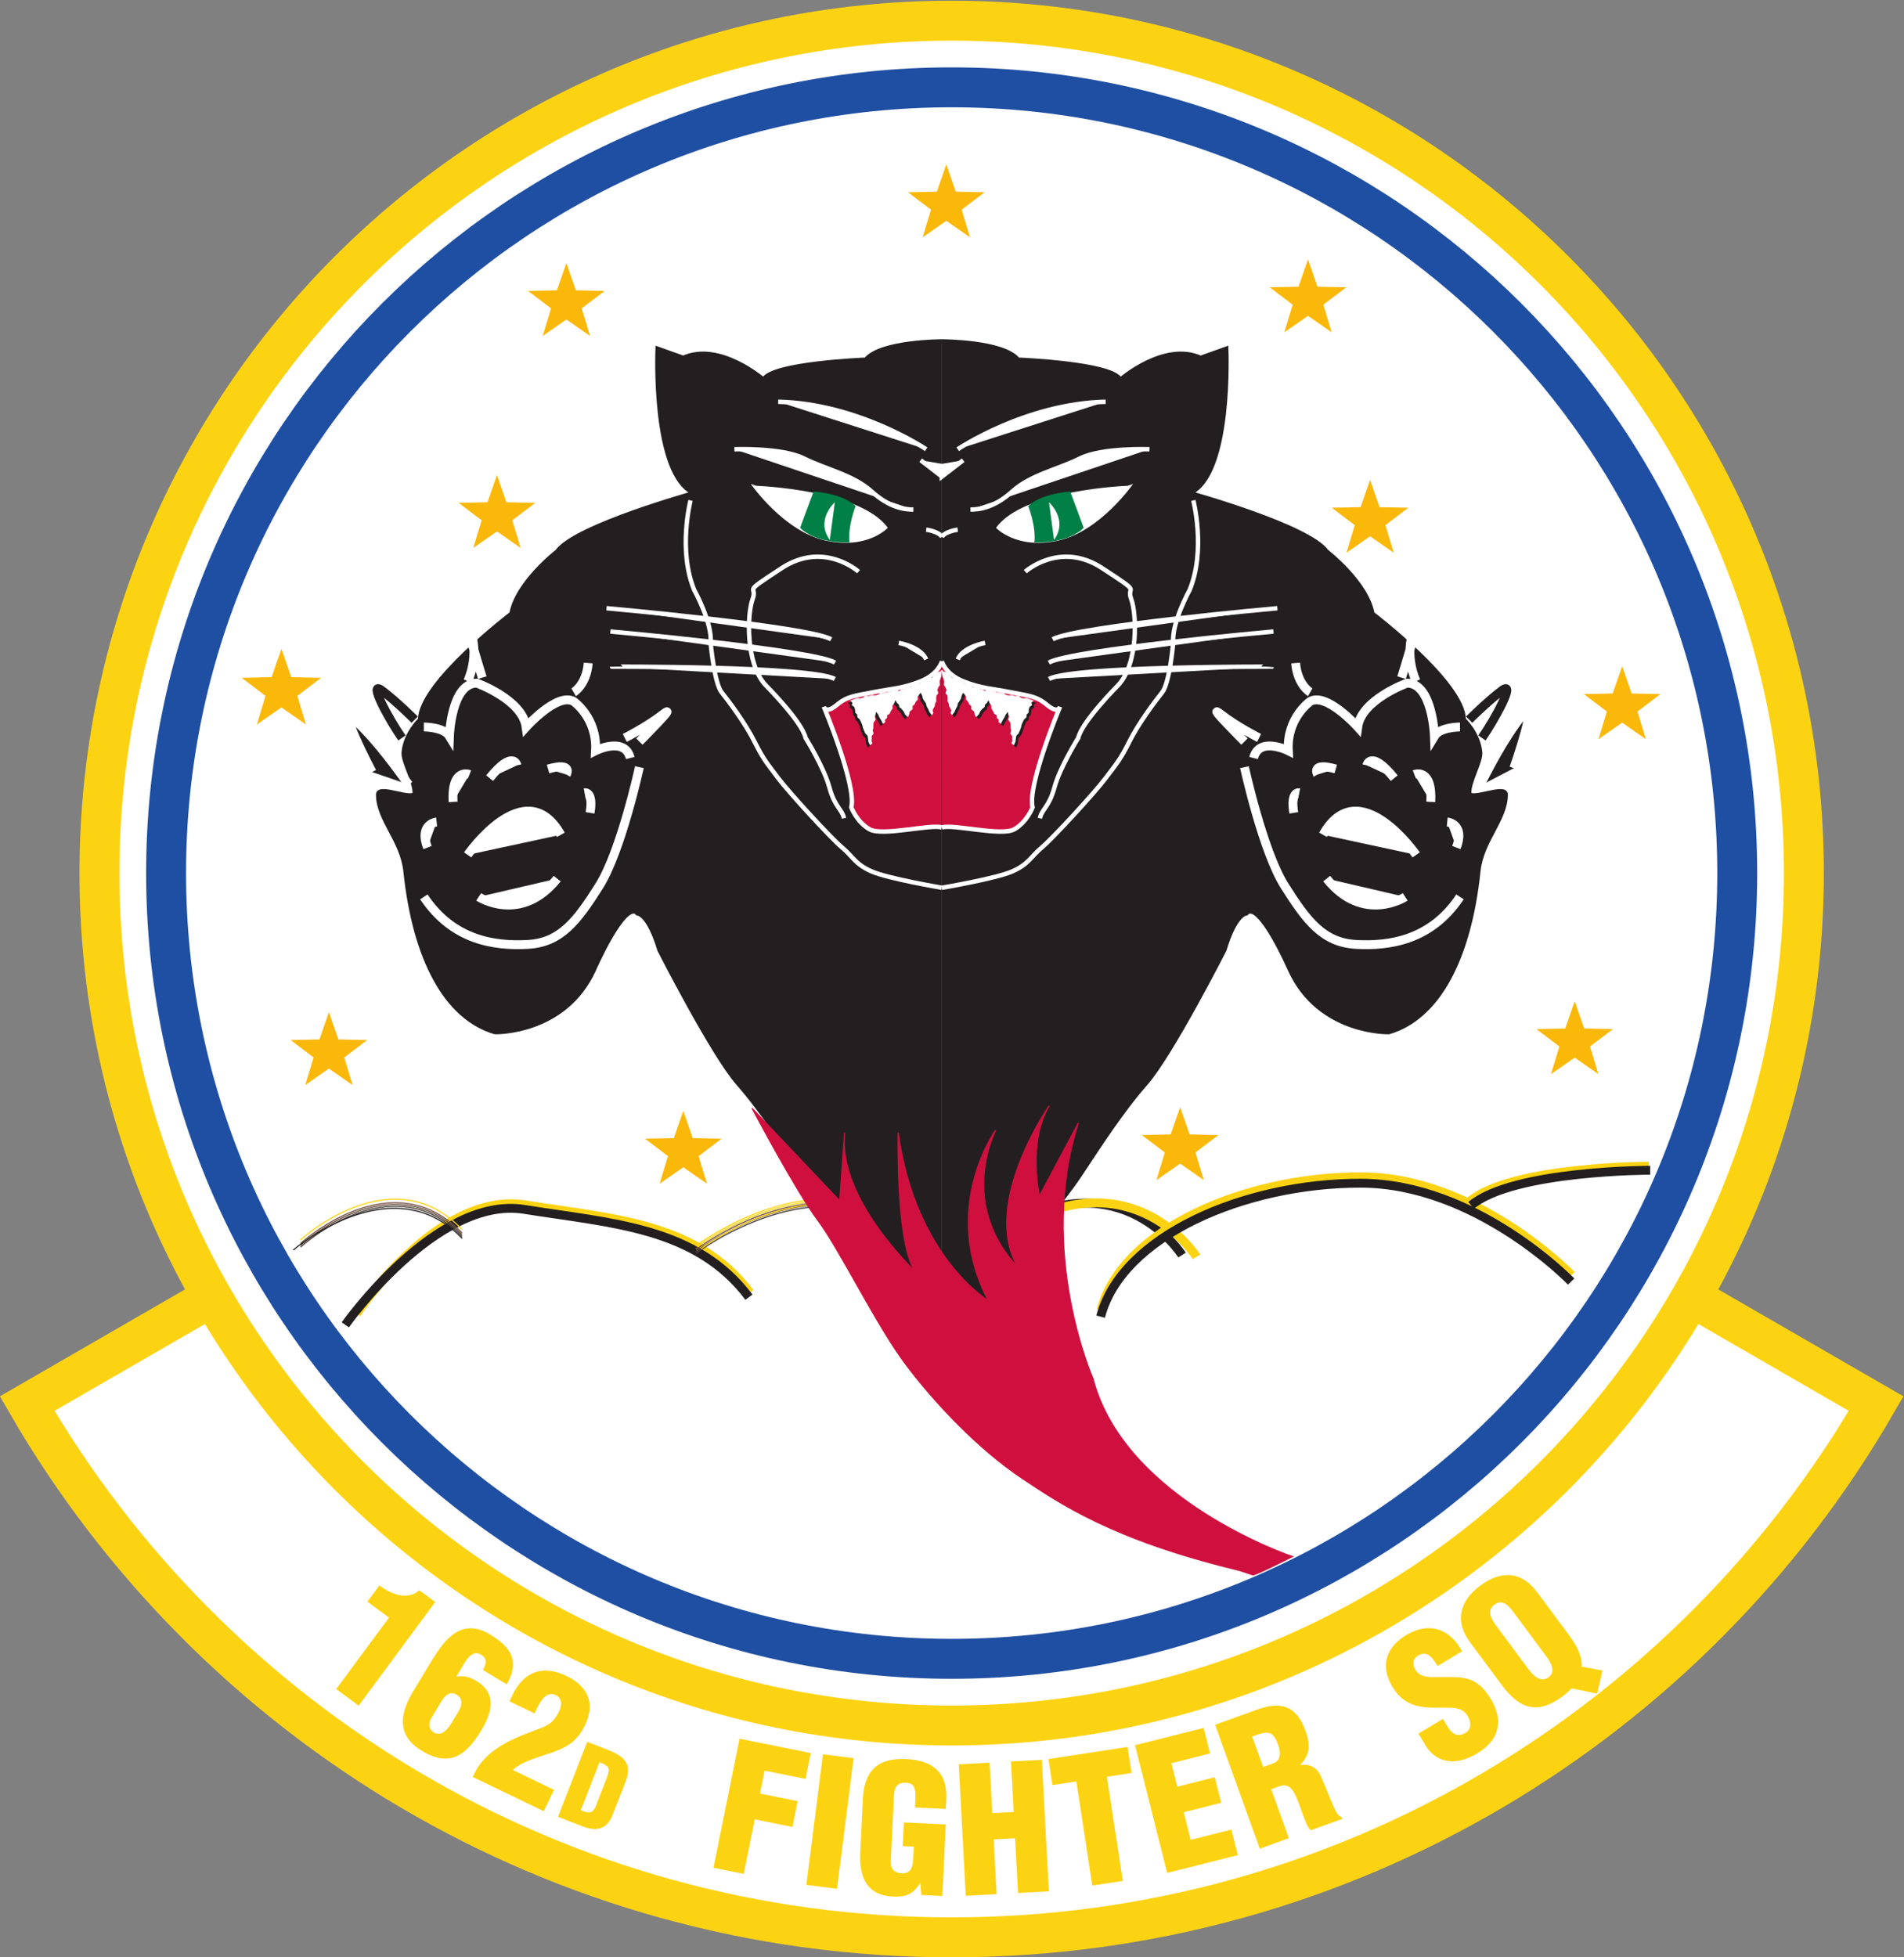 <?xml version="1.0" encoding="UTF-8" standalone="no"?>
<svg
   xmlns:dc="http://purl.org/dc/elements/1.1/"
   xmlns:cc="http://creativecommons.org/ns#"
   xmlns:rdf="http://www.w3.org/1999/02/22-rdf-syntax-ns#"
   xmlns:svg="http://www.w3.org/2000/svg"
   xmlns="http://www.w3.org/2000/svg"
   version="1.1"
   id="svg1678"
   xml:space="preserve"
   width="572.181"
   height="588"
   viewBox="0 0 572.181 588"><rect x="0" y="0" width="572.181" height="588" fill="#808080" stroke="none"/><defs
     id="defs1682"><clipPath
       clipPathUnits="userSpaceOnUse"
       id="clipPath1694"><path
         d="M 13,10 H 583 V 782 H 13 Z"
         id="path1692" /></clipPath></defs><g
     id="g1686"
     transform="matrix(1.333,0,0,-1.333,-120.576,844.531)"><path
       d="m 305,245.503 c -71.067,0 -133.113,38.612 -166.317,95.998 l -42.1,-24.306 C 138.192,245.282 215.944,196.898 305,196.898 c 89.056,0 166.808,48.384 208.417,120.297 l -42.1,24.306 C 438.113,284.115 376.067,245.503 305,245.503 Z"
       style="fill:#ffffff;fill-opacity:1;fill-rule:nonzero;stroke:#fcd313;stroke-width:9;stroke-linecap:round;stroke-linejoin:miter;stroke-miterlimit:4;stroke-dasharray:none;stroke-opacity:1"
       id="path1698" /><path
       d="m 178.154,268.96 -4.869,3.599 2.704,3.66 c 2.554,-1.937 6.325,-3.493 8.991,-1.084 l 3.597,-2.658 -17.265,-23.36 -5.06,3.74 11.902,16.103"
       style="fill:#fcd313;fill-opacity:1;fill-rule:nonzero;stroke:none"
       id="path1700" /><path
       d="m 199.319,257.163 c 0.764,1.342 1.073,2.543 -0.452,3.464 -2.169,1.308 -3.623,-1.791 -4.502,-3.248 l -1.023,-1.694 c 1.969,0.198 2.926,-0.055 4.62,-1.078 4.609,-2.781 3.335,-7.19 1.024,-11.02 -3.456,-5.727 -7.169,-8.433 -13.439,-4.649 -5.693,3.435 -5.023,8.301 -1.955,13.384 l 4.05,6.71 c 3.19,5.287 6.935,9.961 13.307,6.117 4.812,-2.905 6.677,-6.018 3.759,-11.238 z m -7.076,-11.957 1.534,2.542 c 0.797,1.322 1.188,2.889 -0.404,3.85 -1.492,0.9 -2.574,-0.204 -3.385,-1.471 l -2.249,-3.728 c -0.717,-1.186 -0.754,-2.55 0.568,-3.348 1.593,-0.961 3.036,0.664 3.936,2.155"
       style="fill:#fcd313;fill-opacity:1;fill-rule:nonzero;stroke:none"
       id="path1702" /><path
       d="m 205.298,250.098 0.67,1.39 c 2.542,5.277 6.801,6.914 12.185,4.32 4.813,-2.319 6.585,-6.117 4.198,-11.072 -1.615,-3.351 -3.613,-4.761 -7.046,-6.05 l -3.399,-1.129 c -1.409,-0.463 -4.738,-1.627 -5.78,-2.97 l 9.233,-4.449 -2.319,-4.813 -16.007,7.713 0.43,0.892 c 2.13,4.421 6.713,6.912 11.077,8.675 l 4.083,1.547 c 1.972,0.807 2.949,1.742 3.894,3.703 0.653,1.354 0.734,3.072 -0.975,3.72 -1.94,0.803 -3.304,-1.571 -3.957,-2.926 l -0.619,-1.283 -5.668,2.732"
       style="fill:#fcd313;fill-opacity:1;fill-rule:nonzero;stroke:none"
       id="path1704" /><path
       d="m 216.253,224.065 6.581,16.898 4.304,-1.676 c 1.442,-0.561 3.159,-1.282 4.154,-2.526 1.181,-1.497 0.789,-3.238 0.157,-4.861 l -2.922,-7.503 c -0.681,-1.681 -1.681,-2.718 -3.112,-2.992 -1.299,-0.272 -2.605,0.107 -3.821,0.58 z m 5.15,1.498 c 2.589,-1.216 3.032,-0.143 3.843,2.136 l 2.149,5.52 c 0.749,1.991 0.141,2.359 -1.78,3.158 l -4.212,-10.814"
       style="fill:#fcd313;fill-opacity:1;fill-rule:nonzero;stroke:none"
       id="path1706" /><path
       d="m 251.304,212.577 5.876,29.09 16.058,-3.243 -1.175,-5.818 -9.232,1.864 -1.041,-5.158 8.494,-1.716 -1.175,-5.818 -8.495,1.716 -2.483,-12.297 -6.827,1.38"
       style="fill:#fcd313;fill-opacity:1;fill-rule:nonzero;stroke:none"
       id="path1708" /><path
       d="m 272.244,208.713 3.737,29.443 6.91,-0.877 -3.737,-29.444 -6.91,0.878"
       style="fill:#fcd313;fill-opacity:1;fill-rule:nonzero;stroke:none"
       id="path1710" /><path
       d="m 298.155,206.447 -0.188,2.664 -0.079,0.003 c -1.545,-2.461 -3.164,-3.174 -6.168,-3.029 -5.89,0.285 -7.59,4.448 -7.33,9.824 l 0.589,12.174 c 0.312,6.442 3.421,9.303 9.785,8.995 5.929,-0.287 9.324,-2.987 9.032,-9.034 l -0.107,-2.214 -6.957,0.337 0.078,1.62 c 0.123,2.53 -0.132,3.811 -1.988,3.94 -2.172,0.144 -2.743,-1.017 -2.837,-2.954 l -0.709,-14.664 c -0.08,-1.66 0.622,-2.684 2.441,-2.772 2.372,-0.115 2.542,1.779 2.634,3.676 l 0.113,2.332 -2.49,0.12 0.258,5.337 9.447,-0.458 -0.781,-16.126 -4.743,0.229"
       style="fill:#fcd313;fill-opacity:1;fill-rule:nonzero;stroke:none"
       id="path1712" /><path
       d="m 308.178,206.262 -1.585,29.645 6.956,0.372 0.609,-11.383 4.822,0.257 -0.608,11.384 6.956,0.372 1.586,-29.645 -6.957,-0.372 -0.66,12.333 -4.822,-0.259 0.66,-12.332 -6.957,-0.372"
       style="fill:#fcd313;fill-opacity:1;fill-rule:nonzero;stroke:none"
       id="path1714" /><path
       d="m 326.812,237.078 17.841,2.732 0.898,-5.869 -5.555,-0.851 3.593,-23.474 -6.885,-1.054 -3.594,23.475 -5.399,-0.827 -0.899,5.868"
       style="fill:#fcd313;fill-opacity:1;fill-rule:nonzero;stroke:none"
       id="path1716" /><path
       d="m 353.586,211.415 -7.248,28.789 15.47,3.894 1.449,-5.758 -8.713,-2.194 1.333,-5.296 8.445,2.126 1.449,-5.758 -8.444,-2.126 1.565,-6.219 9.174,2.31 1.45,-5.758 -15.93,-4.01"
       style="fill:#fcd313;fill-opacity:1;fill-rule:nonzero;stroke:none"
       id="path1718" /><path
       d="m 381.019,219.25 -6.552,-2.365 -10.079,27.921 9.568,3.453 c 5.36,1.935 8.82,0.744 10.823,-4.803 1.074,-2.978 1.133,-5.355 -1.165,-7.616 l 0.028,-0.074 c 1.971,0.249 3.731,-0.547 4.542,-2.443 0.992,-2.166 2.763,-6.955 3.78,-8.608 0.284,-0.318 0.59,-0.586 0.983,-0.739 l 0.134,-0.372 -7.148,-2.58 c -0.374,0.453 -0.711,0.921 -0.95,1.466 -0.999,2.417 -1.683,4.779 -2.487,6.424 -0.805,1.645 -1.729,2.574 -3.295,2.135 l -2.16,-0.78 z m -5.792,16.045 2.234,0.806 c 1.898,0.686 1.714,2.596 1.095,4.309 -1.196,3.314 -2.627,2.965 -5.802,1.735 l 2.473,-6.85"
       style="fill:#fcd313;fill-opacity:1;fill-rule:nonzero;stroke:none"
       id="path1720" /><path
       d="m 415.76,246.138 1.079,-1.798 c 0.875,-1.46 2.124,-2.464 4.024,-1.325 1.392,0.834 1.249,2.456 0.476,3.746 -1.281,2.138 -3.535,1.894 -5.666,1.909 -2.464,-0.047 -4.615,0.001 -6.508,0.62 -1.859,0.638 -3.44,1.812 -4.784,4.052 -2.869,4.786 -1.449,8.959 3.166,11.727 5.193,3.114 9.916,1.239 12.513,-3.71 l -5.498,-3.296 c -0.962,1.453 -2.116,3.53 -4.166,2.485 -1.282,-0.631 -1.588,-1.737 -1.053,-2.938 0.746,-1.629 1.995,-1.941 3.671,-2.044 3.095,-0.082 5.559,0.195 7.723,-0.26 2.166,-0.456 3.997,-1.664 5.849,-4.753 2.931,-4.887 1.844,-9.23 -3.111,-12.201 -5.465,-3.277 -9.604,-1.605 -11.619,1.754 l -1.628,2.715 5.532,3.317"
       style="fill:#fcd313;fill-opacity:1;fill-rule:nonzero;stroke:none"
       id="path1722" /><path
       d="m 444.204,264.976 c 1.887,-2.542 2.936,-4.819 2.83,-7.067 l 4.681,-0.862 -1.197,-5.226 -5.764,1.192 c -0.541,-0.598 -1.225,-1.204 -2.019,-1.794 -5.656,-4.199 -9.702,-2.865 -13.688,2.505 l -7.195,9.691 c -3.396,4.576 -2.551,9.146 2.343,12.779 4.893,3.632 9.417,3.048 12.814,-1.527 z m -9.211,-7.578 c 1.014,-1.366 2.746,-3.234 4.558,-1.89 1.811,1.344 0.428,3.473 -0.586,4.839 l -7.265,9.787 c -1.085,1.461 -2.51,3.115 -4.353,1.746 -1.779,-1.32 -0.704,-3.233 0.381,-4.695 l 7.265,-9.787"
       style="fill:#fcd313;fill-opacity:1;fill-rule:nonzero;stroke:none"
       id="path1724" /><path
       d="m 305,628.898 c 106.106,0 192.125,-86.019 192.125,-192.125 0,-106.106 -86.019,-192.125 -192.125,-192.125 -106.106,0 -192.125,86.019 -192.125,192.125 0,106.106 86.019,192.125 192.125,192.125 z"
       style="fill:#ffffff;fill-opacity:1;fill-rule:nonzero;stroke:#fcd313;stroke-width:9;stroke-linecap:butt;stroke-linejoin:miter;stroke-miterlimit:4;stroke-dasharray:none;stroke-opacity:1"
       id="path1726" /><path
       d="m 305,613.873 c 97.808,0 177.1,-79.292 177.1,-177.1 0,-97.809 -79.292,-177.101 -177.1,-177.101 -97.808,0 -177.1,79.292 -177.1,177.101 0,97.808 79.292,177.1 177.1,177.1 z"
       style="fill:#ffffff;fill-opacity:1;fill-rule:nonzero;stroke:#1f4fa2;stroke-width:9;stroke-linecap:butt;stroke-linejoin:miter;stroke-miterlimit:4;stroke-dasharray:none;stroke-opacity:1"
       id="path1728" /><path
       d="m 356.934,350.681 c 0,0 -13.457,21.374 -39.582,6.332"
       style="fill:none;stroke:#231f20;stroke-width:2;stroke-linecap:butt;stroke-linejoin:miter;stroke-miterlimit:4;stroke-dasharray:none;stroke-opacity:1"
       id="path1730" /><path
       d="m 170.852,337.454 c 0,0 18.208,27.707 37.999,24.54 19.791,-3.166 38.789,-3.958 50.663,-19.79"
       style="fill:none;stroke:#fcd313;stroke-width:2;stroke-linecap:butt;stroke-linejoin:miter;stroke-miterlimit:4;stroke-dasharray:none;stroke-opacity:1"
       id="path1732" /><path
       d="m 168.298,334.947 c 0,0 20.547,29.191 40.338,26.025 19.791,-3.167 38.79,-3.959 50.664,-19.791"
       style="fill:none;stroke:#231f20;stroke-width:2;stroke-linecap:butt;stroke-linejoin:miter;stroke-miterlimit:4;stroke-dasharray:none;stroke-opacity:1"
       id="path1734" /><path
       d="m 247.366,352.75 c 0,0 28.003,21.414 49.417,3.294 m -49.41,-3.712 c 0,-10e-4 28.003,21.413 49.417,3.294"
       style="fill:none;stroke:#fcd313;stroke-width:0.25;stroke-linecap:butt;stroke-linejoin:miter;stroke-miterlimit:4;stroke-dasharray:none;stroke-opacity:1"
       id="path1736" /><path
       d="m 247.38,351.913 c 0,0 28.003,21.414 49.417,3.294"
       style="fill:none;stroke:#754f3d;stroke-width:0.25;stroke-linecap:butt;stroke-linejoin:miter;stroke-miterlimit:4;stroke-dasharray:none;stroke-opacity:1"
       id="path1738" /><path
       d="m 247.387,351.494 c 0,0 28.003,21.414 49.417,3.295"
       style="fill:none;stroke:#614b3f;stroke-width:0.25;stroke-linecap:butt;stroke-linejoin:miter;stroke-miterlimit:4;stroke-dasharray:none;stroke-opacity:1"
       id="path1740" /><path
       d="m 247.394,351.075 c 0,0 28.002,21.414 49.416,3.295"
       style="fill:none;stroke:#463c37;stroke-width:0.25;stroke-linecap:butt;stroke-linejoin:miter;stroke-miterlimit:4;stroke-dasharray:none;stroke-opacity:1"
       id="path1742" /><path
       d="m 248.465,352.066 c 0,0 26.915,20.582 47.497,3.166"
       style="fill:none;stroke:#fcd313;stroke-width:0.25;stroke-linecap:butt;stroke-linejoin:miter;stroke-miterlimit:4;stroke-dasharray:none;stroke-opacity:1"
       id="path1744" /><path
       d="m 360.202,350.279 c 0,0 -14.002,22.238 -41.182,6.589 m 143.15,13.834 c 0,0 -30.873,0 -40.373,-7.916 m 22.957,-16.624 c 0,0 -21.374,22.165 -47.497,22.165 -26.123,0 -53.83,-11.874 -58.58,-30.081"
       style="fill:none;stroke:#fcd313;stroke-width:2;stroke-linecap:butt;stroke-linejoin:miter;stroke-miterlimit:4;stroke-dasharray:none;stroke-opacity:1"
       id="path1746" /><path
       d="m 158.186,354.078 c 0,0 20.583,18.999 36.416,2.375"
       style="fill:none;stroke:#fcd313;stroke-width:0.25;stroke-linecap:butt;stroke-linejoin:miter;stroke-miterlimit:4;stroke-dasharray:none;stroke-opacity:1"
       id="path1748" /><path
       d="m 462.483,369.795 c 0,0 -30.873,0 -40.372,-7.916 m 22.545,-17.169 c 0,0 -21.374,22.166 -47.498,22.166 -26.124,0 -53.83,-11.874 -58.58,-30.082"
       style="fill:none;stroke:#231f20;stroke-width:2;stroke-linecap:butt;stroke-linejoin:miter;stroke-miterlimit:4;stroke-dasharray:none;stroke-opacity:1"
       id="path1750" /><path
       d="m 158.2,353.273 c 0,0 20.582,18.999 36.415,2.375"
       style="fill:none;stroke:#754f3d;stroke-width:0.25;stroke-linecap:butt;stroke-linejoin:miter;stroke-miterlimit:4;stroke-dasharray:none;stroke-opacity:1"
       id="path1752" /><path
       d="m 158.206,352.871 c 0,0 20.583,18.999 36.415,2.375"
       style="fill:none;stroke:#614b3f;stroke-width:0.25;stroke-linecap:butt;stroke-linejoin:miter;stroke-miterlimit:4;stroke-dasharray:none;stroke-opacity:1"
       id="path1754" /><path
       d="m 158.213,352.468 c 0,0 20.582,18.999 36.415,2.375"
       style="fill:none;stroke:#463c37;stroke-width:0.25;stroke-linecap:butt;stroke-linejoin:miter;stroke-miterlimit:4;stroke-dasharray:none;stroke-opacity:1"
       id="path1756" /><path
       d="m 156.57,351.806 c 0,0 22.232,19.259 38.064,2.635"
       style="fill:none;stroke:#231f20;stroke-width:0.25;stroke-linecap:butt;stroke-linejoin:miter;stroke-miterlimit:4;stroke-dasharray:none;stroke-opacity:1"
       id="path1758" /><path
       d="m 302.823,556.594 c 0,0 -13.864,0 -17.158,-4.118 0,0 -21.415,-0.823 -23.062,-4.53 0,0 -9.883,8.648 -18.119,4.942 l -5.765,2.059 c 0,0 -1.236,-28.415 8.236,-32.532 0,0 -26.768,-7.413 -30.886,-13.179 0,0 -9.06,-7 -10.295,-14.001 0,0 -20.59,-15.649 -20.59,-23.885 0,0 -3.346,-3.088 -3.707,-7.412 -0.167,-2.018 2.521,-6.444 2.471,-9.06 -0.039,-2.081 -8.243,1.884 -8.236,-0.412 0.017,-5.684 5.448,-10.294 6.177,-17.296 2.059,-19.766 9.17,-33.043 20.178,-36.238 0,0 15.649,-0.412 22.238,14.001 0,0 7.001,16.06 9.883,12.766 0,0 2.471,0 4.942,-8.236 0,0 11.943,-23.473 17.708,-30.062 5.765,-6.589 10.707,-14.414 14.825,-20.591 4.118,-6.177 9.06,-11.118 15.237,-22.237 6.177,-11.119 15.923,-20.591 15.923,-20.591"
       style="fill:#231f20;fill-opacity:1;fill-rule:nonzero;stroke:#231f20;stroke-width:1;stroke-linecap:butt;stroke-linejoin:miter;stroke-miterlimit:4;stroke-dasharray:none;stroke-opacity:1"
       id="path1760" /><path
       d="m 302.823,484.528 c 0,0 -0.686,-2.882 -4.804,-4.53 -4.119,-1.647 -6.589,-1.647 -10.708,-2.471 -4.118,-0.823 -5.765,-0.823 -8.235,-2.882 -2.472,-2.06 -2.883,-0.412 -2.883,-0.412 0,0 7.412,-17.708 6.177,-22.649 0,0 1.235,-3.295 4.118,-4.942 2.883,-1.647 13.864,1.235 16.335,0.412"
       style="fill:#cf103e;fill-opacity:1;fill-rule:nonzero;stroke:#ffffff;stroke-width:1;stroke-linecap:butt;stroke-linejoin:miter;stroke-miterlimit:4;stroke-dasharray:none;stroke-opacity:1"
       id="path1762" /><path
       d="m 302.273,481.98 -0.122,-0.706 -0.094,-0.586 -0.223,-0.594 -0.198,-0.641 0.082,-0.758 -0.344,-0.526 -0.248,-0.597 0.21,-0.762 -0.392,-0.482 -0.076,-0.615 0.025,-0.718 -0.269,-0.501 -0.086,-0.633 -0.283,-0.429 -0.213,-0.55 0.175,-0.47 -0.186,-0.359 -0.446,0.559 -0.301,0.706 -0.317,0.547 -0.166,0.717 -0.344,0.469 -0.346,0.579 -0.12,0.527 -0.234,0.609 -0.328,0.333 0.111,0.03 -0.418,-0.493 -0.413,-0.566 0.026,-0.647 -0.434,-0.459 -0.29,-0.628 -0.464,-0.364 0.009,-0.721 -0.632,-0.52 -0.143,-0.649 -0.173,-0.432 -0.111,0.02 -0.425,0.427 -0.284,0.622 -0.48,0.605 -0.509,0.419 -0.099,0.527 -0.433,0.411 -0.217,0.369 -0.341,0.402 -0.231,-0.754 -0.436,-0.627 -0.024,-0.689 -0.377,-0.597 -0.225,-0.512 -0.606,-0.416 -0.013,-0.554 -0.458,-0.447 0.038,-0.529 -0.347,-0.232 -0.368,0.747 -0.352,0.549 -0.332,0.737 -0.442,0.518 -0.233,0.165 -0.072,-0.709 -0.201,-0.571 0.188,-0.672 -0.465,-0.645 -0.052,-0.561 -0.001,-0.628 -0.14,-0.692 0.196,-0.59 -0.443,-0.599 0.037,-0.509 -0.06,-0.611 0.193,-0.483 -0.354,-0.269 -0.301,0.654 -0.085,0.761 -0.117,0.611 -0.491,0.482 -0.286,0.625 -0.26,0.697 -0.139,0.608 -0.261,0.61 -0.33,0.655 -0.482,0.432 -0.086,0.692 -0.423,0.373 -0.029,0.634 -0.202,0.675 -0.524,0.373 0.136,0.487 -0.29,0.377 -0.122,0.057 0.618,0.238 0.683,0.252 0.821,-0.035 0.602,0.151 0.566,0.446 0.705,-0.101 0.654,0.236 0.728,-0.083 0.697,0.139 0.65,0.452 0.725,0.028 0.483,0.024 0.459,0.149 0.456,0.136 0.669,0.155 0.441,0.067 0.418,0.092 0.389,-0.286 0.587,0.386 0.77,0.201 0.615,0.277 0.765,0.035 0.586,0.625 0.901,-0.031 0.518,0.243 0.435,0.463 0.497,0.351 0.538,0.286 0.689,0.013 0.603,0.214 0.436,0.524 0.499,0.378 0.484,0.349 0.577,0.151 0.087,0.261 z"
       style="fill:#231f20;fill-opacity:1;fill-rule:nonzero;stroke:#231f20;stroke-width:0.25;stroke-linecap:butt;stroke-linejoin:miter;stroke-miterlimit:4;stroke-dasharray:none;stroke-opacity:1"
       id="path1764" /><path
       d="m 299.254,532.297 c 0,0 -15.237,10.296 -33.357,10.707"
       style="fill:#ffffff;fill-opacity:1;fill-rule:nonzero;stroke:#ffffff;stroke-width:1;stroke-linecap:butt;stroke-linejoin:miter;stroke-miterlimit:4;stroke-dasharray:none;stroke-opacity:1"
       id="path1766" /><path
       d="m 302.823,529.003 v -2.883 l -4.804,3.707"
       style="fill:#ffffff;fill-opacity:1;fill-rule:nonzero;stroke:#ffffff;stroke-width:1;stroke-linecap:butt;stroke-linejoin:miter;stroke-miterlimit:4;stroke-dasharray:none;stroke-opacity:1"
       id="path1768" /><path
       d="m 299.254,514.178 c 0,0 2.883,-0.412 3.569,-1.647"
       style="fill:#ffffff;fill-opacity:1;fill-rule:nonzero;stroke:#ffffff;stroke-width:1;stroke-linecap:butt;stroke-linejoin:miter;stroke-miterlimit:4;stroke-dasharray:none;stroke-opacity:1"
       id="path1770" /><path
       d="m 256.015,532.297 c 0,0 10.706,0.412 15.648,-2.058 4.941,-2.471 11.119,-3.707 15.237,-7.413 4.118,-3.706 7.412,-4.118 9.472,-4.118"
       style="fill:#ffffff;fill-opacity:1;fill-rule:nonzero;stroke:#ffffff;stroke-width:1;stroke-linecap:butt;stroke-linejoin:miter;stroke-miterlimit:4;stroke-dasharray:none;stroke-opacity:1"
       id="path1772" /><path
       d="m 246.131,520.767 c 0,0 -2.883,-11.119 0.824,-20.179 0,0 4.118,-7.412 3.706,-11.942 0,0 0.823,-9.06 2.471,-11.119 1.647,-2.059 5.353,-7 7.412,-11.118 2.059,-4.118 2.883,-4.942 5.353,-8.236 2.472,-3.295 11.943,-13.591 14.414,-15.649 2.471,-2.059 2.882,-3.707 6.589,-5.354 3.706,-1.647 15.923,-3.706 15.923,-3.706"
       style="fill:none;stroke:#ffffff;stroke-width:1;stroke-linecap:butt;stroke-linejoin:miter;stroke-miterlimit:4;stroke-dasharray:none;stroke-opacity:1"
       id="path1774" /><path
       d="m 293.077,488.646 c 0,0 4.942,-0.823 6.177,-3.706"
       style="fill:#ffffff;fill-opacity:1;fill-rule:nonzero;stroke:#ffffff;stroke-width:1;stroke-linecap:butt;stroke-linejoin:miter;stroke-miterlimit:4;stroke-dasharray:none;stroke-opacity:1"
       id="path1776" /><path
       d="m 227.188,496.47 c 0,0 45.288,-4.05 50.652,-7"
       style="fill:#ffffff;fill-opacity:1;fill-rule:nonzero;stroke:#ffffff;stroke-width:1;stroke-linecap:butt;stroke-linejoin:miter;stroke-miterlimit:4;stroke-dasharray:none;stroke-opacity:1"
       id="path1778" /><path
       d="m 228.063,491.22 c 0,0 45.288,-4.051 50.652,-7.001"
       style="fill:#ffffff;fill-opacity:1;fill-rule:nonzero;stroke:#ffffff;stroke-width:1;stroke-linecap:butt;stroke-linejoin:miter;stroke-miterlimit:4;stroke-dasharray:none;stroke-opacity:1"
       id="path1780" /><path
       d="m 228.423,483.293 c 0,-0.001 44.877,0.17 50.241,-2.78"
       style="fill:#ffffff;fill-opacity:1;fill-rule:nonzero;stroke:#ffffff;stroke-width:1;stroke-linecap:butt;stroke-linejoin:miter;stroke-miterlimit:4;stroke-dasharray:none;stroke-opacity:1"
       id="path1782" /><path
       d="m 284.017,504.707 c 0,0 -7.824,7 -17.296,0.823 -9.471,-6.176 -5.353,-3.706 -6.589,-7.001 -1.235,-3.294 -1.647,-14.413 2.883,-19.355 0,0 8.236,-8.235 9.06,-11.942 0,0 4.118,-6.589 5.353,-11.119 1.236,-4.529 2.883,-4.942 3.295,-7"
       style="fill:none;stroke:#ffffff;stroke-width:1;stroke-linecap:butt;stroke-linejoin:miter;stroke-miterlimit:4;stroke-dasharray:none;stroke-opacity:1"
       id="path1784" /><path
       d="m 260.956,524.062 c 0,0 23.473,-0.824 29.65,-9.472 0,0 -4.53,-4.942 -14.002,-2.883 -9.471,2.059 -16.883,12.766 -16.883,12.766"
       style="fill:#ffffff;fill-opacity:1;fill-rule:nonzero;stroke:none"
       id="path1786" /><path
       d="m 273.876,522.775 c 0,0 6.59,-0.412 9.472,-3.295 0,0 -1.802,-4.478 -1.39,-8.185 0,0 -7.412,-0.411 -11.119,3.295 l 3.037,8.185"
       style="fill:#007f46;fill-opacity:1;fill-rule:nonzero;stroke:none"
       id="path1788" /><path
       d="m 278.664,520.355 c 0,0 -4.427,-3.963 -1.133,-8.494"
       style="fill:#ffffff;fill-opacity:1;fill-rule:nonzero;stroke:none"
       id="path1790" /><path
       d="m 302.787,482.495 -0.122,-0.706 -0.094,-0.587 -0.221,-0.593 -0.2,-0.642 0.082,-0.757 -0.342,-0.526 -0.248,-0.597 0.21,-0.763 -0.393,-0.482 -0.076,-0.614 0.024,-0.718 -0.269,-0.502 -0.086,-0.633 -0.282,-0.428 -0.212,-0.55 0.173,-0.47 -0.185,-0.36 -0.446,0.56 -0.301,0.707 -0.318,0.546 -0.165,0.718 -0.344,0.468 -0.346,0.579 -0.12,0.527 -0.235,0.608 -0.327,0.334 0.111,0.031 -0.418,-0.495 -0.413,-0.565 0.026,-0.646 -0.434,-0.46 -0.29,-0.628 -0.465,-0.364 0.009,-0.722 -0.632,-0.518 -0.142,-0.651 -0.173,-0.431 -0.112,0.02 -0.425,0.427 -0.283,0.622 -0.48,0.605 -0.51,0.419 -0.099,0.527 -0.432,0.411 -0.217,0.369 -0.34,0.401 -0.232,-0.753 -0.436,-0.628 -0.025,-0.689 -0.376,-0.596 -0.225,-0.512 -0.606,-0.415 -0.014,-0.555 -0.457,-0.448 0.039,-0.528 -0.348,-0.233 -0.368,0.748 -0.352,0.548 -0.332,0.738 -0.442,0.518 -0.234,0.166 -0.071,-0.71 -0.201,-0.571 0.188,-0.671 -0.465,-0.647 -0.052,-0.56 -0.001,-0.628 -0.141,-0.691 0.197,-0.591 -0.443,-0.6 0.036,-0.509 -0.06,-0.61 0.194,-0.484 -0.354,-0.269 -0.301,0.654 -0.086,0.762 -0.116,0.611 -0.491,0.482 -0.286,0.624 -0.26,0.697 -0.14,0.608 -0.26,0.611 -0.33,0.654 -0.482,0.432 -0.086,0.692 -0.423,0.374 -0.029,0.634 -0.202,0.675 -0.524,0.373 0.136,0.487 -0.29,0.377 -0.122,0.056 0.618,0.239 0.683,0.252 0.822,-0.035 0.601,0.15 0.566,0.447 0.705,-0.101 0.654,0.236 0.728,-0.083 0.697,0.139 0.65,0.451 0.725,0.029 0.483,0.024 0.459,0.149 0.455,0.136 0.671,0.154 0.44,0.068 0.418,0.093 0.389,-0.287 0.587,0.385 0.77,0.201 0.614,0.278 0.766,0.034 0.586,0.625 0.901,-0.03 0.517,0.242 0.435,0.464 0.498,0.35 0.538,0.286 0.689,0.015 0.603,0.212 0.436,0.524 0.499,0.378 0.484,0.349 0.576,0.151 0.088,0.262 z"
       style="fill:#ffffff;fill-opacity:1;fill-rule:nonzero;stroke:#ffffff;stroke-width:0.25;stroke-linecap:butt;stroke-linejoin:miter;stroke-miterlimit:4;stroke-dasharray:none;stroke-opacity:1"
       id="path1792" /><path
       d="m 234.601,460.643 c 0,0 -4.119,-18.943 -9.061,-26.767 -4.941,-7.825 -8.647,-12.766 -16.06,-13.178 -7.413,-0.412 -16.884,0.824 -23.473,10.707"
       style="fill:none;stroke:#ffffff;stroke-width:2;stroke-linecap:butt;stroke-linejoin:miter;stroke-miterlimit:4;stroke-dasharray:none;stroke-opacity:1"
       id="path1794" /><path
       d="m 188.89,448.289 c 0,0 -4.118,-0.412 -2.059,-5.765"
       style="fill:#ffffff;fill-opacity:1;fill-rule:nonzero;stroke:#ffffff;stroke-width:2;stroke-linecap:butt;stroke-linejoin:miter;stroke-miterlimit:4;stroke-dasharray:none;stroke-opacity:1"
       id="path1796" /><path
       d="m 196.302,458.996 c 0,0 -4.117,1.647 -3.706,-6.177"
       style="fill:#ffffff;fill-opacity:1;fill-rule:nonzero;stroke:#ffffff;stroke-width:2;stroke-linecap:butt;stroke-linejoin:miter;stroke-miterlimit:4;stroke-dasharray:none;stroke-opacity:1"
       id="path1798" /><path
       d="m 207.009,461.055 c 0,0 -0.824,3.707 -6.177,-2.882"
       style="fill:#ffffff;fill-opacity:1;fill-rule:nonzero;stroke:#ffffff;stroke-width:2;stroke-linecap:butt;stroke-linejoin:miter;stroke-miterlimit:4;stroke-dasharray:none;stroke-opacity:1"
       id="path1800" /><path
       d="m 218.128,458.996 c 0,0 1.648,2.882 -4.118,1.235"
       style="fill:#ffffff;fill-opacity:1;fill-rule:nonzero;stroke:#ffffff;stroke-width:2;stroke-linecap:butt;stroke-linejoin:miter;stroke-miterlimit:4;stroke-dasharray:none;stroke-opacity:1"
       id="path1802" /><path
       d="m 222.246,454.878 c 0,0 2.059,0.412 1.235,-4.53"
       style="fill:#ffffff;fill-opacity:1;fill-rule:nonzero;stroke:#ffffff;stroke-width:2;stroke-linecap:butt;stroke-linejoin:miter;stroke-miterlimit:4;stroke-dasharray:none;stroke-opacity:1"
       id="path1804" /><path
       d="m 195.891,440.877 c 0,0 13.002,18.751 21.002,4.529"
       style="fill:#ffffff;fill-opacity:1;fill-rule:nonzero;stroke:#ffffff;stroke-width:2;stroke-linecap:butt;stroke-linejoin:miter;stroke-miterlimit:4;stroke-dasharray:none;stroke-opacity:1"
       id="path1806" /><path
       d="m 198.362,431.405 c 0,0 9.471,-6.177 17.707,4.118"
       style="fill:#ffffff;fill-opacity:1;fill-rule:nonzero;stroke:#ffffff;stroke-width:2;stroke-linecap:butt;stroke-linejoin:miter;stroke-miterlimit:4;stroke-dasharray:none;stroke-opacity:1"
       id="path1808" /><path
       d="m 232.541,462.702 c -1.235,4.942 -7.824,1.648 -7.824,1.648 0.412,7.412 -4.941,11.118 -4.941,11.118 -3.707,2.059 -10.707,-5.765 -10.707,-5.765 -0.824,6.177 -11.119,9.883 -11.119,9.883 -5.765,0 -6.177,-11.942 -6.177,-11.942 -1.236,2.059 -5.766,2.059 -5.766,2.059"
       style="fill:none;stroke:#ffffff;stroke-width:2;stroke-linecap:butt;stroke-linejoin:miter;stroke-miterlimit:4;stroke-dasharray:none;stroke-opacity:1"
       id="path1810" /><path
       d="m 183.948,471.35 c 0,0 -4.117,4.118 -7.412,6.589 -3.294,2.471 1.647,-6.589 4.53,-10.707"
       style="fill:none;stroke:#231f20;stroke-width:2;stroke-linecap:butt;stroke-linejoin:miter;stroke-miterlimit:4;stroke-dasharray:none;stroke-opacity:1"
       id="path1812" /><path
       d="m 174.339,459.545 c 0,0 -8.539,16.186 -3.752,11.64 5.291,-5.025 9.286,-10.774 12.012,-14.484"
       style="fill:#231f20;fill-opacity:1;fill-rule:nonzero;stroke:#ffffff;stroke-width:2;stroke-linecap:butt;stroke-linejoin:miter;stroke-miterlimit:4;stroke-dasharray:none;stroke-opacity:1"
       id="path1814" /><path
       d="m 195.891,479.998 c 0,0 2.882,5.765 0.411,11.942 -2.471,6.178 2.883,-11.119 2.883,-11.119 m 20.591,-3.294 c 0,0 2.882,1.647 3.294,6.589 m 8.236,-16.884 c 0,0 4.942,2.471 8.648,5.353 3.706,2.883 -5.353,-6.176 -5.353,-6.176"
       style="fill:none;stroke:#ffffff;stroke-width:2;stroke-linecap:butt;stroke-linejoin:miter;stroke-miterlimit:4;stroke-dasharray:none;stroke-opacity:1"
       id="path1816" /><path
       d="m 302.789,556.594 c 0,0 13.864,0 17.158,-4.118 0,0 21.414,-0.823 23.061,-4.53 0,0 9.884,8.648 18.12,4.942 l 5.765,2.059 c 0,0 1.236,-28.415 -8.236,-32.532 0,0 26.767,-7.413 30.885,-13.179 0,0 9.06,-7 10.296,-14.001 0,0 20.59,-15.649 20.59,-23.885 0,0 3.346,-3.088 3.706,-7.412 0.168,-2.018 -2.52,-6.444 -2.47,-9.06 0.039,-2.081 8.243,1.884 8.235,-0.412 -0.017,-5.684 -5.447,-10.294 -6.176,-17.296 -2.059,-19.766 -9.171,-33.043 -20.179,-36.238 0,0 -15.649,-0.412 -22.237,14.001 0,0 -7.001,16.06 -9.884,12.766 0,0 -2.47,0 -4.942,-8.236 0,0 -11.942,-23.473 -17.708,-30.062 -5.765,-6.589 -10.707,-14.414 -14.824,-20.591 -4.118,-6.177 -9.06,-11.118 -15.237,-22.237 -6.177,-11.119 -15.923,-20.591 -15.923,-20.591"
       style="fill:#231f20;fill-opacity:1;fill-rule:nonzero;stroke:#231f20;stroke-width:1;stroke-linecap:butt;stroke-linejoin:miter;stroke-miterlimit:4;stroke-dasharray:none;stroke-opacity:1"
       id="path1818" /><path
       d="m 302.789,484.528 c 0,0 0.686,-2.882 4.804,-4.53 4.118,-1.647 6.589,-1.647 10.707,-2.471 4.118,-0.823 5.765,-0.823 8.236,-2.882 2.471,-2.06 2.883,-0.412 2.883,-0.412 0,0 -7.413,-17.708 -6.177,-22.649 0,0 -1.236,-3.295 -4.119,-4.942 -2.882,-1.647 -13.863,1.235 -16.334,0.412"
       style="fill:#cf103e;fill-opacity:1;fill-rule:nonzero;stroke:#ffffff;stroke-width:1;stroke-linecap:butt;stroke-linejoin:miter;stroke-miterlimit:4;stroke-dasharray:none;stroke-opacity:1"
       id="path1820" /><path
       d="m 303.339,481.98 0.122,-0.706 0.094,-0.586 0.222,-0.594 0.199,-0.641 -0.082,-0.758 0.342,-0.526 0.249,-0.597 -0.21,-0.762 0.391,-0.482 0.077,-0.615 -0.024,-0.718 0.269,-0.501 0.086,-0.633 0.282,-0.429 0.213,-0.55 -0.174,-0.47 0.185,-0.359 0.447,0.559 0.301,0.706 0.316,0.547 0.167,0.717 0.344,0.469 0.345,0.579 0.121,0.527 0.234,0.609 0.328,0.333 -0.111,0.03 0.418,-0.493 0.413,-0.566 -0.027,-0.647 0.434,-0.459 0.291,-0.628 0.463,-0.364 -0.008,-0.721 0.632,-0.52 0.142,-0.649 0.173,-0.432 0.112,0.02 0.425,0.427 0.283,0.622 0.481,0.605 0.509,0.419 0.099,0.527 0.433,0.411 0.216,0.369 0.341,0.402 0.231,-0.754 0.436,-0.627 0.025,-0.689 0.377,-0.597 0.224,-0.512 0.607,-0.416 0.013,-0.554 0.457,-0.447 -0.038,-0.529 0.347,-0.232 0.369,0.747 0.352,0.549 0.332,0.737 0.442,0.518 0.233,0.165 0.071,-0.709 0.201,-0.571 -0.187,-0.672 0.464,-0.645 0.053,-0.561 10e-4,-0.628 0.14,-0.692 -0.197,-0.59 0.443,-0.599 -0.036,-0.509 0.06,-0.611 -0.194,-0.483 0.354,-0.269 0.301,0.654 0.086,0.761 0.117,0.611 0.491,0.482 0.286,0.625 0.259,0.697 0.14,0.608 0.26,0.61 0.33,0.655 0.483,0.432 0.086,0.692 0.423,0.373 0.028,0.634 0.203,0.675 0.523,0.373 -0.135,0.487 0.289,0.377 0.122,0.057 -0.618,0.238 -0.683,0.252 -0.821,-0.035 -0.602,0.151 -0.566,0.446 -0.705,-0.101 -0.654,0.236 -0.728,-0.083 -0.696,0.139 -0.65,0.452 -0.725,0.028 -0.483,0.024 -0.459,0.149 -0.456,0.136 -0.67,0.155 -0.441,0.067 -0.418,0.092 -0.388,-0.286 -0.587,0.386 -0.771,0.201 -0.614,0.277 -0.766,0.035 -0.585,0.625 -0.901,-0.031 -0.518,0.243 -0.436,0.463 -0.497,0.351 -0.538,0.286 -0.688,0.013 -0.604,0.214 -0.435,0.524 -0.499,0.378 -0.485,0.349 -0.576,0.151 -0.087,0.261 z"
       style="fill:#231f20;fill-opacity:1;fill-rule:nonzero;stroke:#231f20;stroke-width:0.25;stroke-linecap:butt;stroke-linejoin:miter;stroke-miterlimit:4;stroke-dasharray:none;stroke-opacity:1"
       id="path1822" /><path
       d="m 306.358,532.297 c 0,0 15.237,10.296 33.356,10.707"
       style="fill:#ffffff;fill-opacity:1;fill-rule:nonzero;stroke:#ffffff;stroke-width:1;stroke-linecap:butt;stroke-linejoin:miter;stroke-miterlimit:4;stroke-dasharray:none;stroke-opacity:1"
       id="path1824" /><path
       d="m 302.789,529.003 v -2.883 l 4.804,3.707"
       style="fill:#ffffff;fill-opacity:1;fill-rule:nonzero;stroke:#ffffff;stroke-width:1;stroke-linecap:butt;stroke-linejoin:miter;stroke-miterlimit:4;stroke-dasharray:none;stroke-opacity:1"
       id="path1826" /><path
       d="m 306.358,514.178 c 0,0 -2.883,-0.412 -3.569,-1.647"
       style="fill:#ffffff;fill-opacity:1;fill-rule:nonzero;stroke:#ffffff;stroke-width:1;stroke-linecap:butt;stroke-linejoin:miter;stroke-miterlimit:4;stroke-dasharray:none;stroke-opacity:1"
       id="path1828" /><path
       d="m 349.597,532.297 c 0,0 -10.706,0.412 -15.648,-2.058 -4.942,-2.471 -11.119,-3.707 -15.237,-7.413 -4.118,-3.706 -7.413,-4.118 -9.472,-4.118"
       style="fill:#ffffff;fill-opacity:1;fill-rule:nonzero;stroke:#ffffff;stroke-width:1;stroke-linecap:butt;stroke-linejoin:miter;stroke-miterlimit:4;stroke-dasharray:none;stroke-opacity:1"
       id="path1830" /><path
       d="m 359.48,520.767 c 0,0 2.883,-11.119 -0.823,-20.179 0,0 -4.118,-7.412 -3.706,-11.942 0,0 -0.824,-9.06 -2.471,-11.119 -1.648,-2.059 -5.354,-7 -7.412,-11.118 -2.06,-4.118 -2.883,-4.942 -5.354,-8.236 -2.471,-3.295 -11.942,-13.591 -14.413,-15.649 -2.471,-2.059 -2.883,-3.707 -6.589,-5.354 -3.707,-1.647 -15.923,-3.706 -15.923,-3.706"
       style="fill:none;stroke:#ffffff;stroke-width:1;stroke-linecap:butt;stroke-linejoin:miter;stroke-miterlimit:4;stroke-dasharray:none;stroke-opacity:1"
       id="path1832" /><path
       d="m 312.535,488.646 c 0,0 -4.942,-0.823 -6.177,-3.706"
       style="fill:#ffffff;fill-opacity:1;fill-rule:nonzero;stroke:#ffffff;stroke-width:1;stroke-linecap:butt;stroke-linejoin:miter;stroke-miterlimit:4;stroke-dasharray:none;stroke-opacity:1"
       id="path1834" /><path
       d="m 378.424,496.47 c 0,0 -45.288,-4.05 -50.652,-7"
       style="fill:#ffffff;fill-opacity:1;fill-rule:nonzero;stroke:#ffffff;stroke-width:1;stroke-linecap:butt;stroke-linejoin:miter;stroke-miterlimit:4;stroke-dasharray:none;stroke-opacity:1"
       id="path1836" /><path
       d="m 377.549,491.22 c 0,0 -45.289,-4.051 -50.653,-7.001"
       style="fill:#ffffff;fill-opacity:1;fill-rule:nonzero;stroke:#ffffff;stroke-width:1;stroke-linecap:butt;stroke-linejoin:miter;stroke-miterlimit:4;stroke-dasharray:none;stroke-opacity:1"
       id="path1838" /><path
       d="m 377.188,483.293 c 0,-0.001 -44.876,0.17 -50.24,-2.78"
       style="fill:#ffffff;fill-opacity:1;fill-rule:nonzero;stroke:#ffffff;stroke-width:1;stroke-linecap:butt;stroke-linejoin:miter;stroke-miterlimit:4;stroke-dasharray:none;stroke-opacity:1"
       id="path1840" /><path
       d="m 321.595,504.707 c 0,0 7.824,7 17.296,0.823 9.471,-6.176 5.353,-3.706 6.588,-7.001 1.236,-3.294 1.647,-14.413 -2.882,-19.355 0,0 -8.236,-8.235 -9.06,-11.942 0,0 -4.118,-6.589 -5.353,-11.119 -1.236,-4.529 -2.883,-4.942 -3.295,-7"
       style="fill:none;stroke:#ffffff;stroke-width:1;stroke-linecap:butt;stroke-linejoin:miter;stroke-miterlimit:4;stroke-dasharray:none;stroke-opacity:1"
       id="path1842" /><path
       d="m 344.655,524.062 c 0,0 -23.472,-0.824 -29.65,-9.472 0,0 4.53,-4.942 14.002,-2.883 9.471,2.059 16.884,12.766 16.884,12.766"
       style="fill:#ffffff;fill-opacity:1;fill-rule:nonzero;stroke:none"
       id="path1844" /><path
       d="m 331.735,522.775 c 0,0 -6.589,-0.412 -9.471,-3.295 0,0 1.801,-4.478 1.39,-8.185 0,0 7.412,-0.411 11.118,3.295 l -3.037,8.185"
       style="fill:#007f46;fill-opacity:1;fill-rule:nonzero;stroke:none"
       id="path1846" /><path
       d="m 326.948,520.355 c 0,0 4.426,-3.963 1.133,-8.494"
       style="fill:#ffffff;fill-opacity:1;fill-rule:nonzero;stroke:none"
       id="path1848" /><path
       d="m 302.825,482.495 0.121,-0.706 0.094,-0.587 0.222,-0.593 0.199,-0.642 -0.082,-0.757 0.343,-0.526 0.248,-0.597 -0.21,-0.763 0.392,-0.482 0.076,-0.614 -0.023,-0.718 0.268,-0.502 0.087,-0.633 0.282,-0.428 0.212,-0.55 -0.174,-0.47 0.185,-0.36 0.447,0.56 0.301,0.707 0.316,0.546 0.167,0.718 0.344,0.468 0.345,0.579 0.12,0.527 0.235,0.608 0.327,0.334 -0.11,0.031 0.418,-0.495 0.413,-0.565 -0.026,-0.646 0.433,-0.46 0.291,-0.628 0.464,-0.364 -0.009,-0.722 0.632,-0.518 0.142,-0.651 0.173,-0.431 0.113,0.02 0.424,0.427 0.284,0.622 0.48,0.605 0.509,0.419 0.099,0.527 0.433,0.411 0.217,0.369 0.34,0.401 0.232,-0.753 0.436,-0.628 0.024,-0.689 0.377,-0.596 0.225,-0.512 0.606,-0.415 0.013,-0.555 0.457,-0.448 -0.038,-0.528 0.348,-0.233 0.368,0.748 0.352,0.548 0.332,0.738 0.442,0.518 0.233,0.166 0.072,-0.71 0.2,-0.571 -0.188,-0.671 0.466,-0.647 0.051,-0.56 0.001,-0.628 0.141,-0.691 -0.196,-0.591 0.443,-0.6 -0.037,-0.509 0.061,-0.61 -0.194,-0.484 0.353,-0.269 0.302,0.654 0.085,0.762 0.117,0.611 0.49,0.482 0.287,0.624 0.26,0.697 0.139,0.608 0.261,0.611 0.33,0.654 0.482,0.432 0.086,0.692 0.423,0.374 0.029,0.634 0.201,0.675 0.524,0.373 -0.135,0.487 0.29,0.377 0.122,0.056 -0.618,0.239 -0.683,0.252 -0.822,-0.035 -0.601,0.15 -0.566,0.447 -0.705,-0.101 -0.655,0.236 -0.728,-0.083 -0.696,0.139 -0.65,0.451 -0.725,0.029 -0.483,0.024 -0.459,0.149 -0.456,0.136 -0.67,0.154 -0.441,0.068 -0.417,0.093 -0.389,-0.287 -0.587,0.385 -0.771,0.201 -0.613,0.278 -0.766,0.034 -0.586,0.625 -0.901,-0.03 -0.518,0.242 -0.435,0.464 -0.497,0.35 -0.538,0.286 -0.689,0.015 -0.604,0.212 -0.435,0.524 -0.499,0.378 -0.485,0.349 -0.575,0.151 -0.088,0.262 z"
       style="fill:#ffffff;fill-opacity:1;fill-rule:nonzero;stroke:#ffffff;stroke-width:0.25;stroke-linecap:butt;stroke-linejoin:miter;stroke-miterlimit:4;stroke-dasharray:none;stroke-opacity:1"
       id="path1850" /><path
       d="m 371.011,460.643 c 0,0 4.118,-18.943 9.06,-26.767 4.942,-7.825 8.648,-12.766 16.06,-13.178 7.413,-0.412 16.885,0.824 23.473,10.707"
       style="fill:none;stroke:#ffffff;stroke-width:2;stroke-linecap:butt;stroke-linejoin:miter;stroke-miterlimit:4;stroke-dasharray:none;stroke-opacity:1"
       id="path1852" /><path
       d="m 416.722,448.289 c 0,0 4.118,-0.412 2.059,-5.765"
       style="fill:#ffffff;fill-opacity:1;fill-rule:nonzero;stroke:#ffffff;stroke-width:2;stroke-linecap:butt;stroke-linejoin:miter;stroke-miterlimit:4;stroke-dasharray:none;stroke-opacity:1"
       id="path1854" /><path
       d="m 409.31,458.996 c 0,0 4.117,1.647 3.706,-6.177"
       style="fill:#ffffff;fill-opacity:1;fill-rule:nonzero;stroke:#ffffff;stroke-width:2;stroke-linecap:butt;stroke-linejoin:miter;stroke-miterlimit:4;stroke-dasharray:none;stroke-opacity:1"
       id="path1856" /><path
       d="m 398.602,461.055 c 0,0 0.824,3.707 6.177,-2.882"
       style="fill:#ffffff;fill-opacity:1;fill-rule:nonzero;stroke:#ffffff;stroke-width:2;stroke-linecap:butt;stroke-linejoin:miter;stroke-miterlimit:4;stroke-dasharray:none;stroke-opacity:1"
       id="path1858" /><path
       d="m 387.483,458.996 c 0,0 -1.647,2.882 4.119,1.235"
       style="fill:#ffffff;fill-opacity:1;fill-rule:nonzero;stroke:#ffffff;stroke-width:2;stroke-linecap:butt;stroke-linejoin:miter;stroke-miterlimit:4;stroke-dasharray:none;stroke-opacity:1"
       id="path1860" /><path
       d="m 383.365,454.878 c 0,0 -2.058,0.412 -1.235,-4.53"
       style="fill:#ffffff;fill-opacity:1;fill-rule:nonzero;stroke:#ffffff;stroke-width:2;stroke-linecap:butt;stroke-linejoin:miter;stroke-miterlimit:4;stroke-dasharray:none;stroke-opacity:1"
       id="path1862" /><path
       d="m 409.721,440.877 c 0,0 -13.002,18.751 -21.002,4.529"
       style="fill:#ffffff;fill-opacity:1;fill-rule:nonzero;stroke:#ffffff;stroke-width:2;stroke-linecap:butt;stroke-linejoin:miter;stroke-miterlimit:4;stroke-dasharray:none;stroke-opacity:1"
       id="path1864" /><path
       d="m 407.25,431.405 c 0,0 -9.471,-6.177 -17.708,4.118"
       style="fill:#ffffff;fill-opacity:1;fill-rule:nonzero;stroke:#ffffff;stroke-width:2;stroke-linecap:butt;stroke-linejoin:miter;stroke-miterlimit:4;stroke-dasharray:none;stroke-opacity:1"
       id="path1866" /><path
       d="m 373.07,462.702 c 1.236,4.942 7.825,1.648 7.825,1.648 -0.412,7.412 4.941,11.118 4.941,11.118 3.706,2.059 10.707,-5.765 10.707,-5.765 0.824,6.177 11.119,9.883 11.119,9.883 5.765,0 6.177,-11.942 6.177,-11.942 1.236,2.059 5.765,2.059 5.765,2.059"
       style="fill:none;stroke:#ffffff;stroke-width:2;stroke-linecap:butt;stroke-linejoin:miter;stroke-miterlimit:4;stroke-dasharray:none;stroke-opacity:1"
       id="path1868" /><path
       d="m 421.664,471.35 c 0,0 4.117,4.118 7.412,6.589 3.294,2.471 -1.647,-6.589 -4.53,-10.707"
       style="fill:none;stroke:#231f20;stroke-width:2;stroke-linecap:butt;stroke-linejoin:miter;stroke-miterlimit:4;stroke-dasharray:none;stroke-opacity:1"
       id="path1870" /><path
       d="m 431.741,460.414 c 0,0 6.033,17.277 1.977,12.069 -4.484,-5.757 -7.578,-12.037 -9.721,-16.112"
       style="fill:#231f20;fill-opacity:1;fill-rule:nonzero;stroke:#ffffff;stroke-width:2;stroke-linecap:butt;stroke-linejoin:miter;stroke-miterlimit:4;stroke-dasharray:none;stroke-opacity:1"
       id="path1872" /><path
       d="m 409.721,479.998 c 0,0 -2.883,5.765 -0.411,11.942 2.47,6.178 -2.883,-11.119 -2.883,-11.119 m -20.591,-3.294 c 0,0 -2.882,1.647 -3.294,6.589 m -8.236,-16.884 c 0,0 -4.942,2.471 -8.648,5.353 -3.706,2.883 5.353,-6.176 5.353,-6.176"
       style="fill:none;stroke:#ffffff;stroke-width:2;stroke-linecap:butt;stroke-linejoin:miter;stroke-miterlimit:4;stroke-dasharray:none;stroke-opacity:1"
       id="path1874" /><path
       d="m 381.826,282.722 c 0,0 -37.822,12.65 -44.96,40.103 0,0 -12.629,28.552 -3.295,57.654 l -8.785,-16.473 c 0,0 -2.745,12.08 2.196,20.316 0,0 -15.374,-21.963 -7.138,-36.239 0,0 -13.178,12.08 -4.941,30.748 0,0 -12.629,-17.571 -1.648,-38.435 0,0 -16.472,9.883 -20.316,37.886 0,0 -0.549,-25.258 3.844,-31.297 0,0 -17.57,16.472 -15.923,31.297 l -1.098,-15.374 -19.767,20.865 c 0,0 9.883,-18.668 14.825,-25.257 4.942,-6.589 13.178,-23.611 19.766,-32.396 6.59,-8.785 16.473,-19.218 26.356,-25.806 8.546,-5.697 20.341,-13.744 48.133,-20.52 1.79,-0.436 3.065,-1.007 3.818,-1.195 0.55,-0.138 8.933,4.123 8.933,4.123 z"
       style="fill:#cf103e;fill-opacity:1;fill-rule:nonzero;stroke:#cf103e;stroke-width:0.25;stroke-linecap:butt;stroke-linejoin:miter;stroke-miterlimit:4;stroke-dasharray:none;stroke-opacity:1"
       id="path1876" /><path
       d="m 153.901,486.957 2.136,-6.143 6.502,-0.133 -5.183,-3.929 1.884,-6.225 -5.339,3.714 -5.338,-3.715 1.883,6.226 -5.183,3.928 6.503,0.134 z"
       style="fill:#fab80a;fill-opacity:1;fill-rule:nonzero;stroke:#fab80a;stroke-width:0.221;stroke-linecap:butt;stroke-linejoin:miter;stroke-miterlimit:4;stroke-dasharray:none;stroke-opacity:1"
       id="path1878" /><path
       d="m 202.494,526.49 2.135,-6.143 6.503,-0.133 -5.182,-3.929 1.883,-6.225 -5.339,3.715 -5.338,-3.715 1.883,6.225 -5.183,3.929 6.503,0.133 2.135,6.143"
       style="fill:#fab80a;fill-opacity:1;fill-rule:nonzero;stroke:none"
       id="path1880" /><path
       d="m 218.143,574.26 2.135,-6.144 6.503,-0.132 -5.183,-3.929 1.883,-6.225 -5.338,3.714 -5.338,-3.715 1.883,6.226 -5.183,3.928 6.502,0.133 2.136,6.144"
       style="fill:#fab80a;fill-opacity:1;fill-rule:nonzero;stroke:none"
       id="path1882" /><path
       d="m 303.798,596.497 2.136,-6.143 6.502,-0.132 -5.182,-3.93 1.884,-6.225 -5.34,3.715 -5.338,-3.715 1.883,6.225 -5.182,3.928 6.502,0.134 2.135,6.143"
       style="fill:#fab80a;fill-opacity:1;fill-rule:nonzero;stroke:none"
       id="path1884" /><path
       d="m 385.336,575.083 2.135,-6.143 6.503,-0.132 -5.183,-3.93 1.884,-6.225 -5.339,3.715 -5.338,-3.715 1.883,6.225 -5.183,3.929 6.503,0.133 2.135,6.143"
       style="fill:#fab80a;fill-opacity:1;fill-rule:nonzero;stroke:none"
       id="path1886" /><path
       d="m 399.333,525.396 2.135,-6.144 6.503,-0.132 -5.183,-3.93 1.883,-6.224 -5.338,3.714 -5.338,-3.715 1.883,6.225 -5.183,3.929 6.502,0.133 2.136,6.144"
       style="fill:#fab80a;fill-opacity:1;fill-rule:nonzero;stroke:none"
       id="path1888" /><path
       d="m 456.163,483.391 2.135,-6.143 6.502,-0.132 -5.182,-3.93 1.883,-6.225 -5.338,3.715 -5.339,-3.715 1.883,6.225 -5.183,3.929 6.503,0.133 2.136,6.143"
       style="fill:#fab80a;fill-opacity:1;fill-rule:nonzero;stroke:none"
       id="path1890" /><path
       d="m 164.608,405.419 2.136,-6.143 6.502,-0.133 -5.183,-3.929 1.884,-6.225 -5.339,3.715 -5.338,-3.715 1.883,6.225 -5.183,3.929 6.503,0.133 2.135,6.143"
       style="fill:#fab80a;fill-opacity:1;fill-rule:nonzero;stroke:none"
       id="path1892" /><path
       d="m 445.46,407.89 2.135,-6.143 6.503,-0.133 -5.183,-3.929 1.884,-6.225 -5.339,3.715 -5.338,-3.716 1.883,6.226 -5.183,3.928 6.503,0.134 2.135,6.143"
       style="fill:#fab80a;fill-opacity:1;fill-rule:nonzero;stroke:none"
       id="path1894" /><path
       d="m 244.498,383.181 2.136,-6.143 6.503,-0.133 -5.183,-3.928 1.883,-6.226 -5.339,3.715 -5.337,-3.715 1.882,6.225 -5.183,3.929 6.503,0.133 2.135,6.143"
       style="fill:#fab80a;fill-opacity:1;fill-rule:nonzero;stroke:none"
       id="path1896" /><path
       d="m 356.51,384.005 2.135,-6.143 6.503,-0.132 -5.183,-3.93 1.884,-6.225 -5.339,3.715 -5.338,-3.716 1.883,6.226 -5.183,3.928 6.502,0.134 2.136,6.143"
       style="fill:#fab80a;fill-opacity:1;fill-rule:nonzero;stroke:none"
       id="path1898" /></g></svg>
